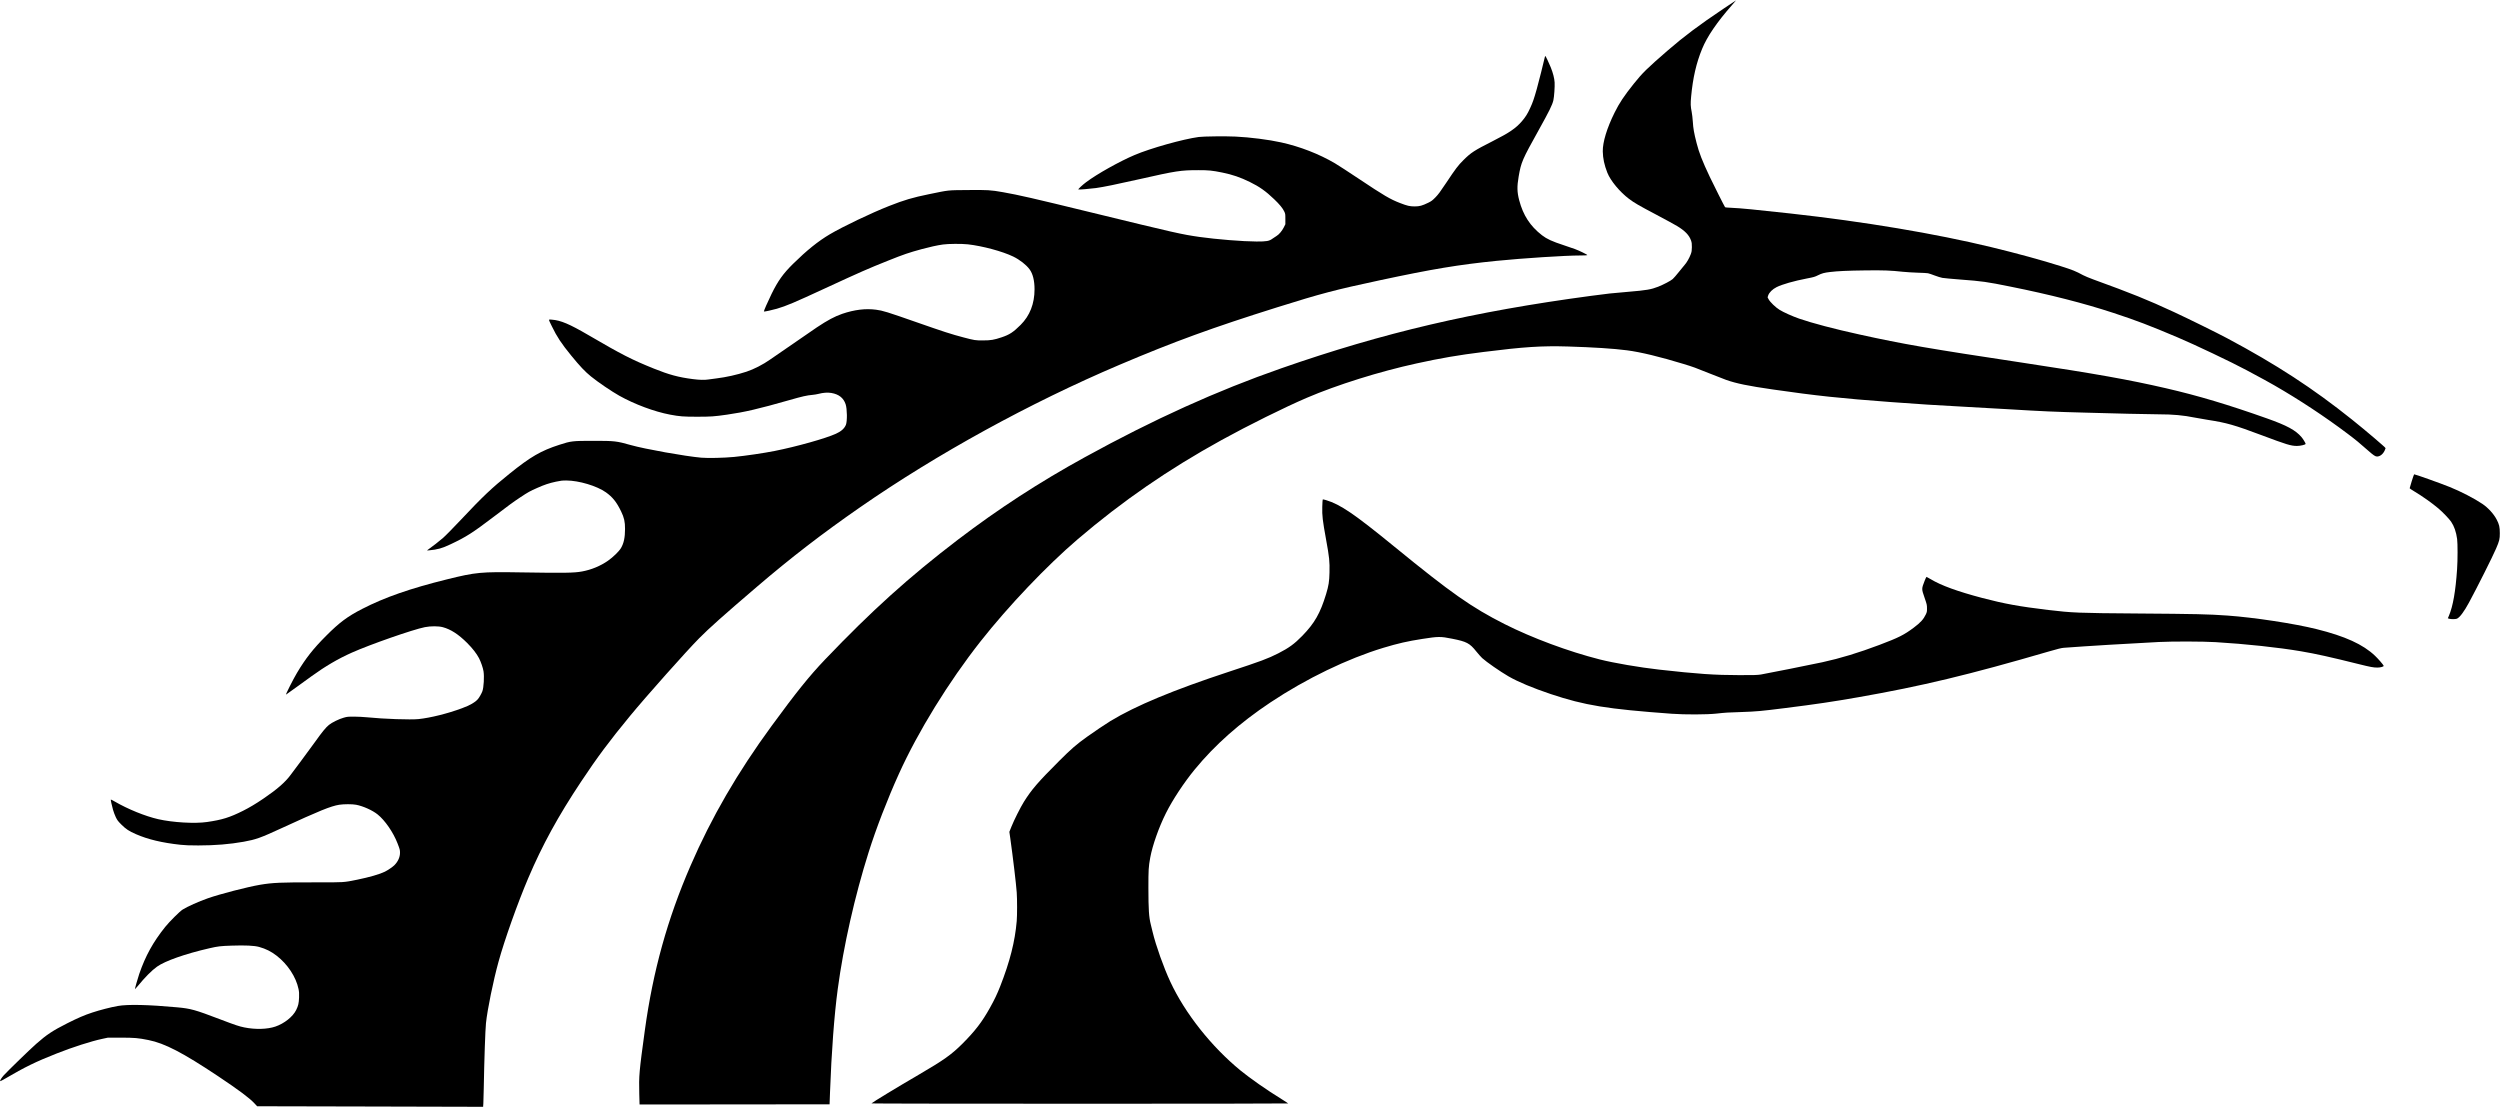 <?xml version="1.0" standalone="no"?>
<!DOCTYPE svg PUBLIC "-//W3C//DTD SVG 20010904//EN"
 "http://www.w3.org/TR/2001/REC-SVG-20010904/DTD/svg10.dtd">
<svg id="ihes-logo" version="1.0" xmlns="http://www.w3.org/2000/svg"
 width="6752pt" height="2989pt" viewBox="0 0 6752 2989"
 preserveAspectRatio="xMidYMid meet">

<g transform="translate(0,2989) scale(0.1,-0.1)"
fill="#000000" stroke="none">
<path d="M46544 29652 c-660 -442 -1059 -742 -1504 -1127 -554 -480 -682 -605
-914 -896 -268 -336 -389 -518 -521 -784 -206 -416 -321 -795 -317 -1044 3
-188 42 -370 123 -575 86 -218 336 -519 584 -706 146 -110 260 -176 745 -432
239 -127 488 -262 552 -301 217 -131 329 -247 380 -394 19 -56 23 -87 22 -178
-1 -96 -5 -121 -30 -191 -39 -104 -107 -224 -165 -288 -25 -28 -97 -116 -160
-196 -63 -80 -137 -164 -163 -187 -53 -47 -249 -150 -391 -206 -190 -75 -318
-97 -800 -137 -459 -38 -558 -49 -1020 -111 -3172 -425 -5596 -992 -8360
-1956 -1741 -607 -3444 -1378 -5305 -2401 -1224 -672 -2334 -1394 -3425 -2225
-1321 -1008 -2335 -1922 -3595 -3242 -418 -438 -776 -883 -1436 -1785 -926
-1264 -1629 -2477 -2194 -3781 -625 -1440 -1015 -2848 -1234 -4444 -153 -1118
-163 -1224 -151 -1711 l8 -294 2566 2 2566 3 12 325 c39 1078 114 2087 209
2790 155 1159 460 2510 833 3690 202 641 507 1433 816 2115 517 1144 1348
2493 2208 3584 752 954 1786 2041 2622 2756 1207 1031 2449 1888 3890 2682
709 391 1707 886 2296 1138 821 352 1963 710 2965 929 661 145 1128 225 1809
310 1097 138 1573 169 2279 148 688 -21 1238 -56 1595 -103 367 -47 903 -177
1531 -369 273 -84 303 -95 700 -255 173 -70 377 -149 452 -176 277 -97 586
-161 1259 -258 1170 -169 1825 -239 3189 -340 793 -59 1158 -82 2060 -131 311
-17 790 -44 1065 -60 1019 -61 1263 -72 2145 -95 316 -8 831 -22 1144 -30 313
-8 685 -15 826 -15 373 0 661 -26 970 -89 80 -16 238 -44 350 -61 502 -77 721
-139 1455 -415 674 -253 787 -288 950 -289 95 0 235 33 235 56 0 21 -68 133
-113 185 -159 185 -393 312 -927 501 -1048 372 -1860 615 -2735 817 -997 230
-1898 391 -3845 685 -2569 388 -3243 504 -4430 766 -679 149 -1278 307 -1630
429 -181 63 -419 170 -526 236 -107 65 -258 211 -298 287 l-27 52 16 51 c27
80 117 169 227 224 152 76 466 166 819 234 184 35 217 45 296 85 109 54 169
71 333 90 208 25 472 37 955 43 482 6 677 -1 1005 -37 96 -10 278 -21 403 -25
126 -3 250 -10 277 -15 27 -5 109 -32 182 -61 73 -28 167 -57 208 -64 41 -8
260 -27 485 -45 589 -44 711 -61 1348 -190 1075 -216 1994 -451 2785 -711 628
-207 973 -338 1737 -662 450 -190 1458 -669 1853 -881 474 -254 586 -315 758
-414 674 -388 1369 -847 1974 -1303 225 -169 323 -250 565 -464 138 -122 188
-155 234 -155 81 1 161 64 207 164 13 28 24 56 24 62 0 19 -531 471 -905 770
-1056 845 -2043 1489 -3375 2199 -273 146 -1051 529 -1439 709 -714 331 -1136
501 -2181 881 -102 37 -223 88 -270 113 -204 110 -277 140 -612 246 -488 155
-1162 340 -1863 510 -1518 368 -3446 691 -5430 910 -923 102 -1365 145 -1583
153 -109 4 -176 10 -182 18 -17 21 -308 599 -413 820 -203 429 -289 651 -355
910 -71 277 -91 395 -102 576 -6 93 -20 213 -31 267 -30 147 -33 221 -15 412
48 511 139 907 297 1291 135 330 400 719 803 1177 64 72 115 132 113 132 -1 0
-156 -102 -343 -228z"/>
<path d="M41725 28358 c-26 -124 -176 -716 -219 -869 -77 -272 -108 -363 -181
-521 -70 -153 -123 -238 -220 -351 -165 -192 -343 -313 -792 -540 -499 -253
-584 -308 -789 -512 -144 -143 -207 -226 -466 -615 -160 -241 -213 -312 -290
-391 -81 -82 -106 -101 -188 -142 -173 -84 -238 -102 -375 -102 -135 1 -195
15 -392 91 -266 102 -437 203 -1108 651 -280 187 -573 377 -650 422 -429 252
-946 453 -1455 565 -331 74 -844 139 -1230 157 -265 13 -872 6 -995 -11 -422
-57 -1302 -304 -1730 -486 -407 -172 -1017 -514 -1310 -734 -99 -74 -221 -188
-211 -197 8 -9 315 16 476 38 202 28 546 98 1167 238 1003 227 1123 245 1598
245 282 0 366 -8 649 -65 270 -55 487 -129 741 -254 261 -128 430 -247 657
-465 142 -135 231 -243 272 -330 30 -63 31 -69 31 -206 l0 -141 -42 -84 c-48
-97 -131 -195 -200 -235 -27 -15 -74 -46 -106 -70 -88 -66 -159 -78 -432 -77
-364 1 -1093 60 -1535 123 -489 70 -632 102 -2920 660 -1602 391 -1952 471
-2391 549 -332 59 -419 64 -967 58 -541 -5 -477 2 -1032 -112 -441 -90 -668
-157 -1079 -319 -478 -188 -1248 -556 -1598 -763 -319 -189 -622 -433 -997
-802 -264 -261 -404 -456 -576 -806 -107 -218 -217 -471 -209 -479 7 -8 238
42 349 75 262 77 467 164 1318 558 930 430 1146 525 1682 739 435 174 564 218
920 315 206 56 409 101 565 123 143 21 511 23 675 5 397 -45 933 -189 1225
-330 176 -86 351 -222 441 -344 89 -120 135 -305 135 -541 0 -388 -127 -713
-376 -961 -199 -198 -299 -264 -515 -336 -207 -69 -290 -83 -500 -83 -205 -1
-227 2 -523 80 -332 87 -539 154 -1267 409 -809 283 -914 316 -1098 340 -285
38 -586 1 -915 -111 -203 -70 -396 -173 -687 -367 -141 -94 -1081 -741 -1255
-864 -196 -139 -445 -266 -645 -332 -261 -85 -543 -148 -810 -181 -91 -11
-192 -25 -225 -30 -94 -15 -236 -12 -410 11 -387 49 -645 119 -1055 284 -595
240 -872 381 -1770 906 -507 296 -747 398 -981 415 -106 8 -105 30 -3 -181
135 -280 258 -466 519 -785 241 -295 377 -438 536 -567 195 -158 554 -402 764
-520 414 -232 947 -431 1375 -512 256 -48 358 -56 725 -56 374 0 460 6 810 56
476 68 855 156 1670 389 377 108 481 131 645 146 41 3 109 15 150 25 134 35
253 43 353 26 204 -35 330 -135 386 -305 42 -125 46 -462 7 -557 -42 -99 -125
-174 -268 -239 -274 -126 -1060 -347 -1653 -465 -296 -59 -792 -132 -1100
-162 -278 -26 -702 -36 -885 -20 -438 39 -1515 231 -1905 341 -388 109 -428
114 -1010 114 -562 0 -604 -5 -915 -106 -502 -162 -781 -324 -1355 -787 -474
-381 -717 -611 -1303 -1235 -201 -213 -419 -436 -486 -494 -98 -86 -291 -236
-416 -324 -25 -17 -24 -17 35 -12 240 23 348 53 586 165 421 199 592 308 1159
739 414 316 531 401 722 528 209 139 264 169 457 254 198 88 321 129 507 169
126 27 169 32 279 32 339 -1 827 -147 1070 -320 181 -130 288 -263 409 -513
83 -171 108 -280 107 -477 0 -229 -33 -384 -108 -513 -53 -90 -215 -248 -351
-343 -204 -143 -451 -245 -702 -291 -215 -40 -471 -44 -1650 -25 -1083 18
-1218 5 -1994 -187 -1001 -248 -1683 -486 -2291 -798 -399 -205 -618 -367
-980 -731 -344 -344 -554 -611 -785 -1000 -102 -171 -311 -585 -295 -585 2 0
128 91 282 202 153 110 334 241 402 291 380 275 718 473 1094 641 493 220
1649 624 1972 688 157 31 366 31 485 -1 215 -58 421 -191 656 -425 145 -145
257 -289 321 -412 50 -96 108 -263 122 -354 23 -142 6 -439 -31 -540 -23 -62
-85 -171 -120 -211 -78 -90 -209 -165 -430 -247 -384 -143 -852 -260 -1173
-293 -222 -22 -932 2 -1390 48 -93 10 -251 17 -350 18 -167 0 -187 -2 -280
-28 -125 -34 -321 -130 -401 -196 -85 -69 -182 -188 -374 -457 -90 -126 -258
-355 -374 -509 -116 -154 -247 -329 -290 -388 -144 -195 -366 -388 -736 -639
-203 -138 -373 -239 -546 -326 -362 -181 -564 -244 -974 -303 -327 -48 -924
-13 -1315 76 -351 80 -820 270 -1179 479 -54 31 -100 55 -103 52 -7 -6 25
-154 59 -276 16 -58 50 -148 75 -200 41 -84 58 -107 152 -201 124 -123 203
-175 392 -258 325 -142 706 -233 1204 -287 118 -13 245 -18 480 -18 451 0 853
33 1225 100 332 60 453 103 1030 369 1016 468 1323 593 1552 630 121 19 353
20 455 0 190 -36 441 -149 581 -261 200 -160 424 -485 538 -781 62 -160 67
-178 67 -253 1 -119 -56 -244 -155 -341 -47 -46 -173 -132 -254 -172 -132 -66
-417 -149 -751 -217 -362 -74 -345 -73 -1134 -71 -912 2 -1145 -8 -1484 -65
-341 -58 -1081 -249 -1411 -365 -248 -87 -554 -224 -682 -305 -80 -51 -355
-325 -471 -469 -328 -410 -532 -780 -701 -1270 -43 -126 -122 -406 -116 -412
1 -2 32 32 67 74 208 253 386 433 531 536 218 155 764 347 1413 496 230 53
298 61 597 71 375 13 616 1 746 -35 182 -51 324 -122 472 -236 298 -230 525
-575 592 -899 16 -77 19 -120 15 -230 -6 -156 -21 -222 -78 -338 -88 -180
-321 -366 -562 -448 -217 -74 -543 -83 -837 -23 -147 30 -234 59 -660 221
-678 258 -787 288 -1155 322 -779 72 -1333 84 -1605 36 -180 -31 -493 -112
-685 -176 -217 -71 -398 -150 -678 -291 -399 -202 -555 -306 -838 -555 -162
-142 -770 -732 -880 -853 -57 -64 -103 -137 -97 -156 2 -5 62 25 133 67 537
315 830 458 1390 679 439 174 935 333 1240 398 l150 32 345 0 c376 -1 472 -9
750 -65 440 -88 928 -342 1875 -973 564 -377 854 -593 987 -737 l73 -78 3051
-7 3052 -8 6 94 c3 52 8 233 11 404 14 786 41 1578 60 1761 39 374 196 1141
340 1663 160 583 516 1584 800 2251 384 901 808 1675 1426 2605 437 659 773
1110 1330 1785 442 536 1520 1747 1860 2090 275 278 645 608 1554 1386 919
787 1770 1443 2795 2154 2082 1444 4584 2818 7000 3845 1475 627 2519 1007
4260 1554 1202 377 1561 471 2775 731 1428 305 2119 420 3155 525 713 71 1851
145 2258 145 98 0 183 4 190 8 8 6 -36 32 -125 75 -149 72 -233 104 -503 192
-324 106 -461 169 -595 272 -318 246 -508 538 -615 945 -58 221 -61 371 -14
643 68 389 93 447 546 1261 281 505 361 667 391 794 21 87 41 372 34 484 -7
112 -43 254 -104 406 -45 114 -139 310 -148 310 -2 0 -7 -10 -10 -22z"/>
<path d="M65137 16897 c-31 -101 -57 -188 -57 -194 0 -5 55 -43 123 -83 216
-129 479 -315 652 -461 113 -95 293 -283 344 -358 84 -123 137 -277 163 -469
16 -121 16 -569 -1 -812 -40 -597 -111 -1002 -221 -1262 l-29 -67 36 -12 c44
-14 169 -14 206 0 76 29 194 186 329 436 218 403 641 1245 732 1459 91 212
101 254 101 416 0 166 -16 237 -86 370 -78 150 -229 315 -382 419 -226 152
-584 337 -887 459 -259 104 -927 342 -959 342 -4 0 -32 -83 -64 -183z"/>
<path d="M35724 16398 c-4 -6 -9 -95 -12 -197 -6 -240 8 -360 103 -884 88
-482 99 -592 92 -890 -6 -246 -22 -351 -92 -583 -157 -516 -310 -785 -644
-1128 -213 -218 -360 -325 -646 -471 -284 -144 -463 -211 -1330 -496 -1504
-495 -2519 -918 -3204 -1333 -125 -76 -449 -294 -630 -424 -295 -212 -423
-323 -752 -651 -576 -576 -745 -772 -955 -1106 -92 -147 -267 -496 -337 -671
l-56 -141 25 -174 c73 -522 157 -1227 174 -1464 13 -180 13 -616 0 -770 -47
-553 -184 -1094 -447 -1765 -82 -208 -153 -358 -277 -580 -212 -380 -398 -623
-740 -966 -298 -297 -504 -444 -1181 -839 -585 -341 -1237 -737 -1279 -776 -6
-5 2381 -9 5622 -9 3098 0 5632 3 5632 8 0 4 -80 56 -177 117 -398 245 -849
560 -1108 772 -789 646 -1502 1548 -1897 2398 -180 386 -390 977 -477 1340
-18 72 -40 164 -50 205 -51 201 -64 403 -65 985 0 499 4 572 50 825 60 327
234 821 424 1199 179 359 488 826 775 1176 549 669 1221 1263 2049 1815 965
642 2080 1181 3052 1475 391 118 654 178 1049 239 437 68 491 68 806 5 391
-78 472 -120 651 -344 58 -71 129 -152 159 -179 119 -108 485 -362 709 -492
259 -150 659 -317 1145 -480 918 -306 1513 -403 3265 -531 361 -26 943 -24
1205 4 254 28 312 31 695 43 387 13 509 24 1160 106 839 105 1295 173 1990
295 1701 298 2987 607 5135 1234 233 68 342 95 400 99 543 42 1878 123 2575
157 376 19 1188 16 1530 -4 818 -49 1687 -142 2305 -247 402 -68 798 -156
1575 -350 301 -75 383 -90 489 -90 87 0 177 27 169 49 -10 30 -145 185 -233
269 -323 308 -807 529 -1580 721 -602 150 -1689 315 -2405 366 -534 37 -819
44 -2470 56 -1549 11 -1730 18 -2370 95 -785 94 -1185 167 -1787 325 -664 175
-1108 337 -1390 507 -56 34 -107 62 -112 62 -5 0 -27 -46 -49 -102 -87 -225
-87 -219 -5 -457 64 -186 67 -201 67 -291 1 -87 -2 -101 -32 -165 -62 -131
-143 -220 -323 -355 -264 -198 -410 -271 -928 -467 -561 -212 -1057 -363
-1544 -469 -280 -61 -1537 -312 -1657 -331 -99 -15 -181 -18 -585 -17 -666 0
-1133 33 -2166 149 -532 60 -1225 179 -1604 275 -846 215 -1823 578 -2570 955
-890 450 -1439 835 -2975 2090 -1093 892 -1456 1139 -1847 1258 -55 17 -85 22
-89 15z"/>
</g>
</svg>
